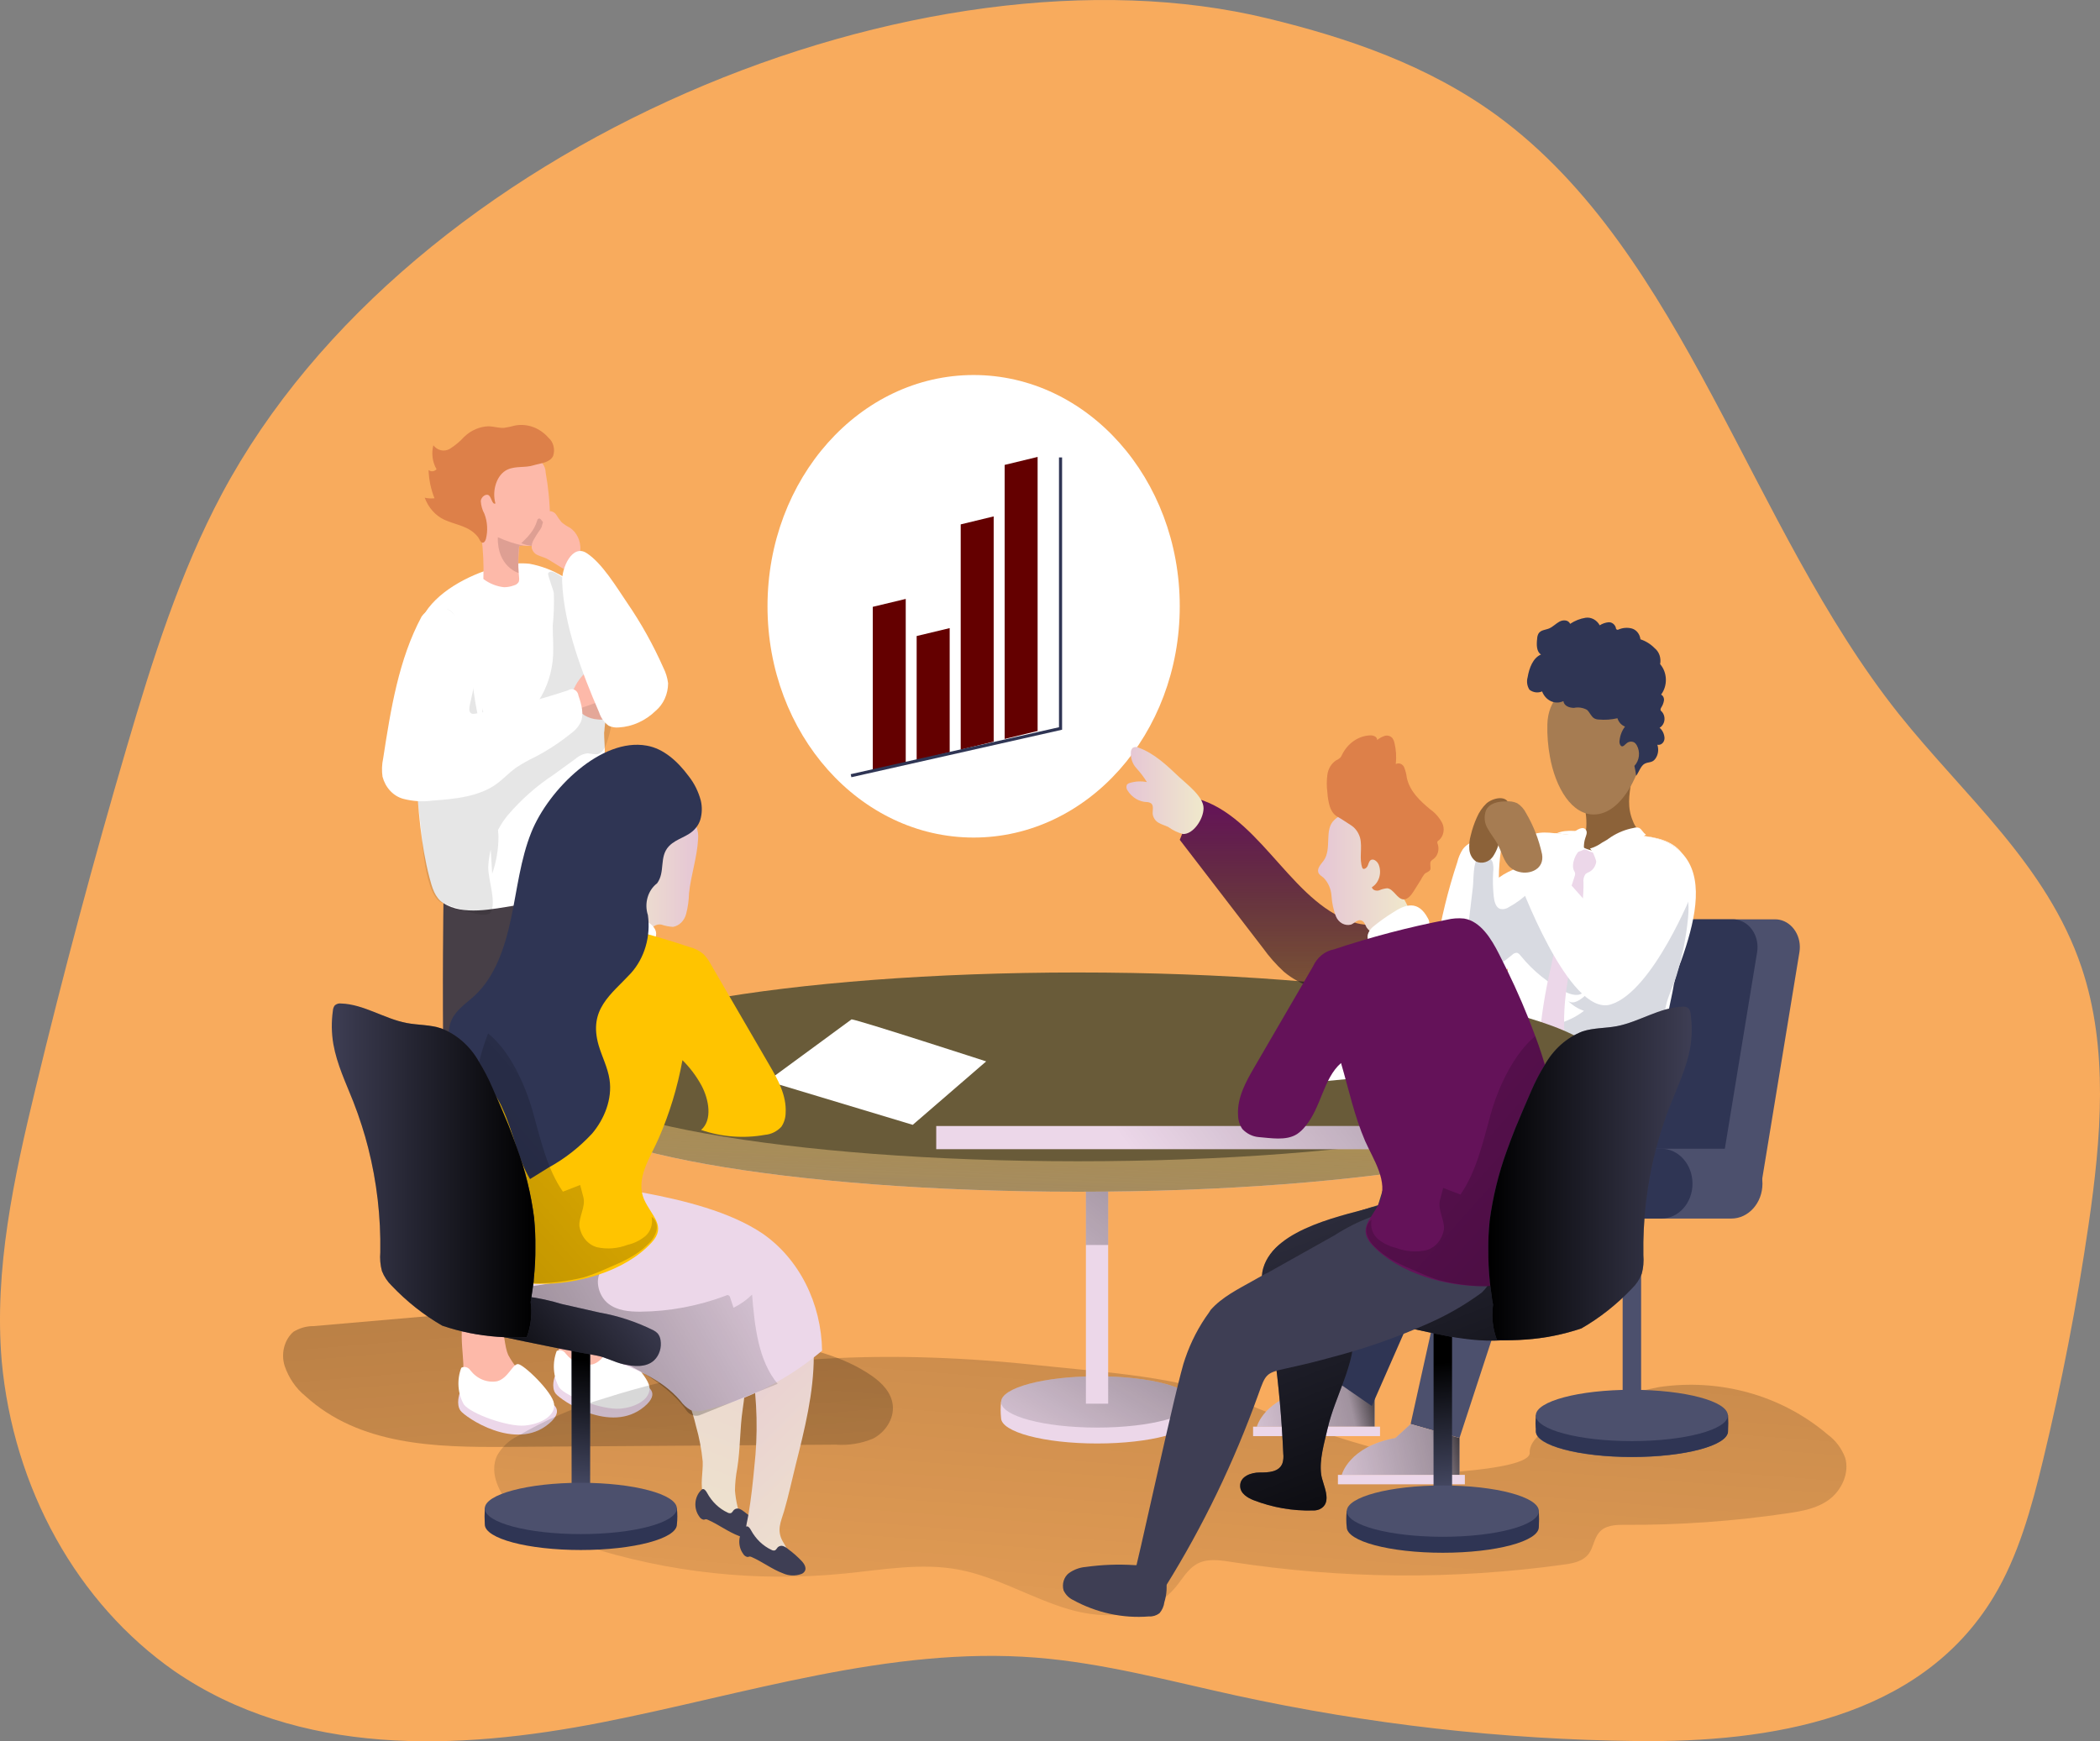<svg width="709" height="588" viewBox="0 0 709 588" fill="none" xmlns="http://www.w3.org/2000/svg">
<rect x="0" y="0" width="709" height="588" fill="#808080" stroke="none"/>
<path d="M427.961 6.212C455.156 12.797 482.297 22.098 505.568 39.137C568.833 85.603 590.674 177.671 640.993 240.991C662.999 268.607 691.111 292.005 702.755 326.618C712.016 354.11 709.357 384.69 705.121 413.685C701.211 440.446 696.082 466.966 689.754 493.138C685.866 509.23 681.41 525.446 673.085 539.234C648.127 580.576 597.239 588.416 552.733 587.922C507.231 587.415 461.865 582.256 417.197 572.509C394.825 567.611 372.544 561.561 349.805 559.75C300.421 555.861 251.825 572.097 203.102 581.646C154.378 591.194 100.941 593.252 58.764 564.216C42.61 552.906 28.971 537.605 18.887 519.481C8.804 501.357 2.541 480.889 0.577 459.636C-2.045 428.666 4.703 397.716 11.965 367.671C21.318 328.902 31.599 290.427 42.81 252.247C51.447 222.799 60.744 193.331 74.938 166.723C138.424 47.801 312.084 -21.899 427.961 6.212Z" fill="#F8AB5D"/>
<path d="M211.078 443.565C228.12 446.514 245.12 449.704 262.076 453.134C273.262 455.397 284.723 457.887 294.369 464.617C297.707 466.942 300.934 470.152 301.411 474.474C301.943 479.268 298.697 483.755 294.791 485.771C290.754 487.469 286.438 488.171 282.138 487.829L170.68 488.59C147.061 488.755 121.314 488.117 103.013 471.346C99.892 468.814 97.496 465.317 96.118 461.283C95.467 459.258 95.398 457.055 95.921 454.984C96.444 452.913 97.532 451.079 99.034 449.738C101.135 448.446 103.496 447.78 105.892 447.804L156.303 443.421" fill="url(#paint0_linear_98_1204)"/>
<path d="M193.748 433.605C203.156 431.218 201.304 446.158 203.779 451.714C205.34 454.538 207.297 457.06 209.574 459.184C211.882 461.315 213.394 464.341 213.81 467.662C213.857 468.282 213.742 468.904 213.48 469.453C213.024 470.106 212.373 470.552 211.646 470.708C206.29 472.476 200.53 471.841 195.582 468.938C193.266 467.704 191.345 465.7 190.081 463.197C189.05 460.517 188.561 457.615 188.65 454.698C188.485 448.463 185.936 435.56 193.748 433.605Z" fill="#FDB9A9"/>
<path d="M202.056 464.369C202.056 464.369 228.774 465.644 217.46 475.049C206.145 484.453 189.256 472.765 187.606 470.604C185.955 468.443 187.312 464.78 187.312 464.78L202.056 464.369Z" fill="#ECD7E9"/>
<path d="M188.78 468.506C191.164 471.758 203.707 476.12 209.264 475.688C214.82 475.256 219.808 472.334 219.258 468.301C218.708 464.267 208.897 454.884 207.063 454.925C205.229 454.966 203.744 459.719 200.04 460.728C198.381 461.031 196.681 460.856 195.099 460.219C193.518 459.582 192.107 458.503 190.999 457.085C190.659 456.568 190.171 456.198 189.617 456.037C189.063 455.876 188.476 455.933 187.955 456.201C187.197 458.174 186.877 460.324 187.02 462.467C187.164 464.61 187.768 466.682 188.78 468.506Z" fill="white"/>
<path d="M161.548 439.511C170.955 437.062 169.103 451.982 171.578 457.538C173.119 460.379 175.078 462.905 177.373 465.008C179.683 467.144 181.189 470.179 181.591 473.507C181.645 474.125 181.536 474.747 181.279 475.297C180.823 475.95 180.172 476.396 179.445 476.552C174.081 478.3 168.323 477.666 163.363 474.783C161.06 473.527 159.144 471.528 157.862 469.041C156.831 466.362 156.342 463.459 156.431 460.542C156.193 454.245 153.736 441.384 161.548 439.511Z" fill="#FDB9A9"/>
<path d="M169.855 470.111C169.855 470.111 196.574 471.387 185.259 480.812C173.945 490.237 157.056 478.528 155.479 476.367C153.901 474.206 155.167 470.543 155.167 470.543L169.855 470.111Z" fill="#ECD7E9"/>
<path d="M156.578 474.207C158.962 477.479 171.505 481.842 177.061 481.389C182.618 480.936 187.606 478.055 187.055 474.022C186.505 469.988 176.695 460.605 174.861 460.625C173.027 460.646 171.542 465.441 167.837 466.428C166.174 466.723 164.472 466.537 162.89 465.889C161.308 465.241 159.9 464.152 158.797 462.724C158.454 462.21 157.965 461.844 157.411 461.687C156.857 461.53 156.271 461.591 155.753 461.86C154.986 463.838 154.66 465.997 154.804 468.148C154.947 470.299 155.556 472.379 156.578 474.207Z" fill="white"/>
<path d="M185.754 303.528L173.211 451.693L155.111 449.182C147.959 413.005 149.72 304.804 149.72 304.804L185.754 303.528Z" fill="#473F47"/>
<path d="M173.211 299.516L185.755 447.68L203.891 445.17C214.252 351.373 205.725 292.992 205.725 292.992L173.211 299.516Z" fill="#473F47"/>
<path d="M204.11 245.91C204.348 243.193 204.99 240.498 205.247 237.678C205.837 232.086 205.738 226.428 204.953 220.866C204.105 214.939 202.519 209.176 200.24 203.745C198.15 199.053 194.372 197.057 190.136 194.711C186.584 192.556 182.735 191.088 178.748 190.369C175.935 190.076 173.099 190.25 170.331 190.883C161.804 192.714 150.563 197.653 144.658 205.288C140.294 210.968 139.78 219.075 139.633 226.587C139.45 236.876 139.633 247.288 140.202 257.639C140.202 259.142 140.367 260.644 140.477 262.125C141.247 273.485 142.091 285.256 144.97 296.224C145.868 299.661 146.804 303.118 149.664 304.949C156.321 309.312 166.535 306.904 173.742 305.793C183.314 304.27 193.125 302.665 201.616 297.459C203.374 296.598 204.799 295.057 205.632 293.117C206.384 290.771 205.485 288.26 204.843 285.873C201.964 275.296 204.183 264.163 204.183 253.359C204.183 251.404 203.963 249.387 203.963 247.432C204.055 246.931 204.104 246.421 204.11 245.91Z" fill="white"/>
<path opacity="0.1" d="M186.983 200.328C187.109 203.969 186.986 207.615 186.616 211.235C186.616 214.568 186.891 217.881 186.745 221.195C186.472 226.816 184.738 232.224 181.757 236.752L205.229 231.216C205.714 231.171 206.162 230.912 206.476 230.496C206.645 230.013 206.645 229.477 206.476 228.994L204.441 218.705C203.732 213.549 202.144 208.596 199.765 204.115C197.127 200.209 193.71 197.052 189.789 194.895C188.909 194.381 185.92 191.953 185.076 193.578C184.819 194.278 186.855 199.114 186.983 200.328Z" fill="#020202"/>
<path d="M198.939 226.072C200.112 225.25 201.45 224.77 202.83 224.677C204.211 224.584 205.59 224.879 206.843 225.537C208.075 226.237 209.113 227.3 209.847 228.612C210.58 229.925 210.981 231.437 211.005 232.986C210.89 235.094 210.255 237.125 209.172 238.851C208.6 240.002 207.812 241 206.861 241.773C205.349 242.779 203.581 243.192 201.836 242.946C200.273 242.863 198.744 242.392 197.362 241.568C195.308 240.271 192.631 236.567 193.328 233.665C194.485 230.566 196.439 227.922 198.939 226.072Z" fill="#FDB9A9"/>
<path opacity="0.1" d="M166.169 295.051C167.586 291 168.307 286.685 168.296 282.334C168.052 278.213 167.494 274.124 166.627 270.11L160.521 237.432C159.402 231.443 156.982 202.448 148.84 205.844C146.558 206.931 144.519 208.57 142.867 210.644C141.216 212.718 139.993 215.175 139.285 217.841C137.895 223.181 137.318 228.747 137.58 234.304C137.727 248.708 140.276 263.443 141.926 277.745C142.55 283.157 143.301 303.262 149.683 305.032C150.93 305.402 152.159 306.102 153.351 306.349C155.496 306.781 161.933 309.662 164.739 308.715C164.969 308.654 165.185 308.54 165.375 308.381C165.564 308.221 165.722 308.02 165.839 307.789C167.489 304.147 164.83 296.985 164.83 292.89C165.118 286.22 167.532 279.888 171.634 275.049C176.131 269.839 181.239 265.339 186.817 261.673L194.318 256.22C195.531 255.152 196.998 254.508 198.535 254.368C199.575 254.591 200.631 254.701 201.689 254.697C203.322 254.388 204.293 252.495 204.88 250.766C206.331 246.609 207.006 242.161 206.861 237.699C206.882 237.411 206.849 237.121 206.764 236.848C206.678 236.574 206.543 236.325 206.366 236.115C206.103 235.959 205.81 235.878 205.513 235.878C205.216 235.878 204.923 235.959 204.66 236.115L181.078 244.346C177.588 245.912 173.821 246.546 170.075 246.198C166.407 245.519 162.74 242.267 162.74 238.09" fill="#020202"/>
<path d="M142.348 208.188C134.609 222.593 131.913 239.55 129.365 256.095C128.925 258.115 128.85 260.214 129.144 262.268C129.624 264.088 130.519 265.735 131.742 267.045C132.964 268.356 134.471 269.284 136.113 269.738C139.405 270.604 142.807 270.807 146.162 270.335C153.387 269.8 161.914 269.1 168.039 264.429C170.13 262.824 172 260.828 174.146 259.284C176.233 257.9 178.402 256.676 180.637 255.621C184.911 253.395 188.988 250.722 192.814 247.637C194.135 246.73 195.238 245.472 196.023 243.974C197.27 241.196 196.298 237.8 195.308 234.94C195.269 234.606 195.172 234.283 195.022 233.991C194.872 233.699 194.672 233.443 194.433 233.238C194.195 233.034 193.922 232.884 193.631 232.798C193.341 232.712 193.038 232.692 192.74 232.738C192.407 232.777 192.087 232.904 191.805 233.109C181.488 236.541 170.974 239.181 160.337 241.011C157.403 241.505 158.687 237.924 159.072 236.051C159.695 233.438 160.209 230.804 160.612 228.129C160.99 224.265 160.519 220.356 159.24 216.744C157.961 213.132 155.914 209.926 153.277 207.406C151.922 205.982 150.203 205.068 148.363 204.793C147.204 204.854 146.07 205.187 145.033 205.772C143.997 206.357 143.082 207.18 142.348 208.188Z" fill="white"/>
<path d="M185.716 175.51C185.693 172.67 185.54 169.834 185.258 167.011C185.02 164.542 184.671 162.052 184.231 159.624C184.214 158.9 184.056 158.19 183.768 157.543C183.48 156.896 183.068 156.327 182.562 155.878C179.171 153.53 175.251 152.323 171.266 152.401C168.906 152.037 166.512 152.719 164.592 154.301C162.672 155.884 161.376 158.243 160.979 160.879C160.905 161.41 160.869 161.947 160.869 162.484C160.263 168.658 161.712 174.831 162.519 181.108C163.139 185.876 163.366 190.698 163.197 195.513C165.278 197.074 167.673 198.029 170.166 198.291C171.332 198.286 172.49 198.071 173.595 197.653C174.212 197.505 174.755 197.1 175.117 196.521C175.288 196.008 175.332 195.454 175.245 194.916C175.175 194.412 175.133 193.903 175.117 193.393C174.937 190.554 174.986 187.703 175.264 184.873C175.265 184.638 175.344 184.411 175.484 184.236C175.657 184.174 175.843 184.174 176.016 184.236H176.712C177.968 184.38 179.234 184.38 180.49 184.236C182.001 184.07 183.404 183.286 184.433 182.034C185.576 180.117 186.034 177.789 185.716 175.51Z" fill="#FDB9A9"/>
<path d="M182.985 175.922C182.729 175.469 182.325 174.955 181.885 175.119C181.445 175.284 181.408 175.654 181.28 176.025C180.793 177.545 180.046 178.943 179.079 180.14C178.515 180.877 177.902 181.565 177.246 182.198L175.999 183.433C177.126 183.902 178.304 184.199 179.501 184.318C180.097 184.371 180.696 184.285 181.261 184.066C181.826 183.846 182.345 183.497 182.784 183.042C183.265 182.435 183.65 181.738 183.921 180.984C184.266 180.292 184.508 179.542 184.636 178.762C184.68 178.388 184.647 178.008 184.539 177.651C184.43 177.294 184.25 176.97 184.012 176.704" fill="#DE9F93"/>
<path d="M180.656 156.97C182.728 156.414 185.699 156.167 186.744 153.966C187.11 152.881 187.152 151.693 186.864 150.58C186.577 149.467 185.975 148.488 185.149 147.792C183.712 146.154 181.947 144.926 180.001 144.21C178.055 143.494 175.984 143.311 173.962 143.676C172.706 144.025 171.432 144.293 170.148 144.479C168.424 144.582 166.737 144.006 165.013 143.944C161.977 144.027 159.058 145.277 156.743 147.483C155.27 149.097 153.611 150.481 151.81 151.599C150.901 152.11 149.867 152.265 148.871 152.042C147.874 151.818 146.973 151.228 146.309 150.364C145.958 151.72 145.873 153.145 146.06 154.541C146.247 155.937 146.701 157.271 147.391 158.452C147.041 158.844 146.579 159.086 146.086 159.135C145.593 159.184 145.101 159.036 144.695 158.719C144.805 162.017 145.484 165.26 146.694 168.268C145.59 168.374 144.479 168.305 143.393 168.062C144.002 169.725 144.897 171.236 146.026 172.511C147.156 173.786 148.498 174.798 149.976 175.491C154.011 177.363 158.504 177.548 161.456 181.458C161.823 181.952 162.189 183.125 162.813 183.249C163.436 183.372 163.877 182.631 164.06 181.973C164.756 179.171 164.575 176.185 163.546 173.515C162.834 172.206 162.412 170.724 162.318 169.194C162.446 167.671 164.28 166.477 165.16 167.383C166.04 168.288 166.187 170.449 167.269 170.017C166.04 165.695 167.636 160.263 171.358 158.555C174.201 157.279 177.337 158.04 180.234 157.093L180.656 156.97Z" fill="#DD8049"/>
<path d="M176.603 184.236C173.68 183.63 170.821 182.678 168.076 181.397C167.819 191.398 175.063 193.476 175.063 193.476C174.882 190.637 174.931 187.786 175.209 184.957C175.211 184.721 175.289 184.494 175.43 184.319C175.603 184.257 175.788 184.257 175.961 184.319H176.603V184.236Z" fill="#DE9F93"/>
<path d="M328.716 282.826C367.151 282.826 398.308 247.862 398.308 204.731C398.308 161.6 367.151 126.636 328.716 126.636C290.281 126.636 259.124 161.6 259.124 204.731C259.124 247.862 290.281 282.826 328.716 282.826Z" fill="white"/>
<path d="M537.787 474.783C526.784 478.899 516.167 484.681 516.46 490.567C516.79 497.152 471.716 498.325 467.296 497.646C468.121 495.588 467.425 492.151 468.195 490.114C451.676 485.751 435.426 480.197 419.544 473.487C398.621 464.741 373.699 463.506 351.694 461.14C302.567 455.789 252.284 456.798 204.514 472.046C194.121 475.129 184.065 479.498 174.531 485.072C171.75 486.449 169.399 488.728 167.783 491.616C165.105 497.461 168.608 504.54 172.991 508.882C179.757 515.611 188.56 519.171 197.27 521.928C225.803 531.103 255.599 534.298 285.164 531.353C298 530.077 311.112 527.629 323.875 530.077C336.638 532.526 348.21 539.667 360.698 543.371C373.186 547.075 388.205 546.499 396.934 535.922C399.116 533.288 400.895 530.077 403.7 528.349C407.203 526.168 411.512 526.785 415.51 527.402C452.87 533.218 490.748 533.522 528.178 528.308C531.241 527.875 534.615 527.217 536.522 524.48C537.934 522.422 538.227 519.582 539.768 517.648C541.822 515.035 545.269 514.89 548.442 514.911C566.917 515.012 585.377 513.699 603.694 510.981C608.535 510.26 613.541 509.376 617.612 506.33C621.683 503.284 624.507 497.461 622.967 492.254C621.759 489.066 619.728 486.357 617.135 484.476C601.145 470.812 580.185 465.482 560.288 468.363C552.65 469.839 545.126 471.986 537.787 474.783Z" fill="url(#paint1_linear_98_1204)"/>
<path d="M337.977 478.796C337.977 483.57 352.501 487.439 370.417 487.439C388.333 487.439 402.839 483.57 402.839 478.796C402.967 477.002 402.967 475.199 402.839 473.404C400.528 469.289 386.701 470.132 370.417 470.132C354.738 470.132 341.076 469.453 337.977 473.404C337.785 475.195 337.785 477.005 337.977 478.796Z" fill="#ECD7E9"/>
<path d="M370.418 482.068C388.323 482.068 402.839 478.189 402.839 473.405C402.839 468.62 388.323 464.741 370.418 464.741C352.512 464.741 337.996 468.62 337.996 473.405C337.996 478.189 352.512 482.068 370.418 482.068Z" fill="#ECD7E9"/>
<path d="M370.418 482.068C388.323 482.068 402.839 478.189 402.839 473.405C402.839 468.62 388.323 464.741 370.418 464.741C352.512 464.741 337.996 468.62 337.996 473.405C337.996 478.189 352.512 482.068 370.418 482.068Z" fill="url(#paint2_linear_98_1204)"/>
<path d="M550.936 492.028C568.842 492.028 583.358 488.149 583.358 483.364C583.358 478.579 568.842 474.701 550.936 474.701C533.03 474.701 518.515 478.579 518.515 483.364C518.515 488.149 533.03 492.028 550.936 492.028Z" fill="#4C506D"/>
<path d="M374.14 392.139H366.621V474H374.14V392.139Z" fill="#ECD7E9"/>
<path d="M374.14 392.139H366.621V420.414H374.14V392.139Z" fill="url(#paint3_linear_98_1204)"/>
<path d="M464.106 469.309V481.78H424.349C424.349 481.78 426.678 472.211 442.43 469.309L447.583 464.597L464.106 469.309Z" fill="#ECD7E9"/>
<path d="M464.106 469.309V481.78H424.349C424.349 481.78 426.678 472.211 442.43 469.309L447.583 464.597L464.106 469.309Z" fill="url(#paint4_linear_98_1204)"/>
<path d="M465.921 481.759H423.065V484.949H465.921V481.759Z" fill="#ECD7E9"/>
<path d="M554.072 411.462H547.837V476.078H554.072V411.462Z" fill="#4C506D"/>
<path d="M518.569 483.302C518.569 488.076 533.093 491.966 550.991 491.966C568.889 491.966 583.431 488.076 583.431 483.302C583.541 481.507 583.541 479.706 583.431 477.911C581.12 473.795 567.293 474.639 550.991 474.639C535.33 474.639 521.65 473.959 518.569 477.911C518.368 479.701 518.368 481.512 518.569 483.302Z" fill="#2F3554"/>
<path d="M550.936 486.635C568.842 486.635 583.358 482.756 583.358 477.972C583.358 473.187 568.842 469.308 550.936 469.308C533.03 469.308 518.515 473.187 518.515 477.972C518.515 482.756 533.03 486.635 550.936 486.635Z" fill="#4C506D"/>
<path d="M541.052 399.693H594.69L607.527 321.495C607.923 319.05 607.439 316.529 606.18 314.484C604.922 312.44 602.993 311.038 600.815 310.588C600.3 310.488 599.779 310.44 599.256 310.444H562.58C560.631 310.445 558.742 311.211 557.242 312.608C555.742 314.006 554.724 315.949 554.365 318.099L541.052 399.693Z" fill="#4C506D"/>
<path d="M526.766 399.693H580.404L593.241 321.495C593.637 319.05 593.152 316.529 591.894 314.484C590.636 312.44 588.707 311.038 586.529 310.588C586.033 310.488 585.529 310.44 585.025 310.444H548.349C546.399 310.445 544.511 311.211 543.011 312.608C541.511 314.006 540.493 315.949 540.134 318.099L526.766 399.693Z" fill="#2F3554"/>
<path d="M584.53 387.901H545.874C540.071 387.901 535.366 393.18 535.366 399.692C535.366 406.204 540.071 411.484 545.874 411.484H584.53C590.333 411.484 595.038 406.204 595.038 399.692C595.038 393.18 590.333 387.901 584.53 387.901Z" fill="#4C506D"/>
<path d="M560.911 387.901H522.255C516.452 387.901 511.747 393.18 511.747 399.692C511.747 406.204 516.452 411.484 522.255 411.484H560.911C566.714 411.484 571.419 406.204 571.419 399.692C571.419 393.18 566.714 387.901 560.911 387.901Z" fill="#2F3554"/>
<path d="M569.071 289.535C568.686 289.017 568.276 288.522 567.843 288.054C561.571 281.304 551.339 282.024 544.957 282.23C539.286 282.518 533.604 282.333 527.958 281.675L525.519 281.345H524.712C520.476 280.831 515.396 280.872 513.984 285.79C512.334 291.655 512.15 298.672 511.399 304.763C509.125 322.955 507.859 340.693 507.181 358.926C506.539 375.039 525.629 376.315 535.88 376.315C539.357 376.411 542.835 376.177 546.277 375.615C549.431 375.018 552.292 373.557 555.446 372.899C557.083 372.709 558.636 371.995 559.921 370.841C561.663 368.948 561.663 365.84 561.663 363.124C561.604 356.186 562.107 349.257 563.167 342.422C563.735 339.027 564.615 335.713 565.147 332.339C565.746 329.58 566.582 326.892 567.641 324.313C571.987 311.987 575.416 298.096 569.071 289.535Z" fill="white"/>
<path d="M491.998 291.182C492.367 289.621 492.988 288.149 493.832 286.84C495.812 284.062 499.333 283.465 502.487 283.198C503.972 283.053 505.751 283.198 506.466 284.617C506.795 285.429 506.891 286.335 506.741 287.21C506.29 290.23 506.057 293.285 506.045 296.347C508.12 294.867 510.374 293.73 512.738 292.972C513.361 292.746 519.688 291.943 519.78 292.972C520.128 297.376 520.275 301.8 520.275 306.204C520.408 307.806 520.254 309.421 519.823 310.955C519.391 312.488 518.691 313.91 517.763 315.135C514.419 320.393 510.683 325.322 506.595 329.869C502.207 334.771 496.282 337.549 490.091 337.607C489.13 337.777 488.147 337.678 487.229 337.319C486.311 336.96 485.486 336.352 484.828 335.549C484.243 334.356 483.982 332.997 484.076 331.639C484.091 327.752 484.373 323.872 484.919 320.033C486.521 310.202 488.89 300.548 491.998 291.182Z" fill="white"/>
<path d="M497.261 299.661C497.573 297.11 497.261 291.142 499.095 289.557L499.425 289.352C499.825 289.135 500.26 289.01 500.704 288.983C501.148 288.956 501.593 289.028 502.012 289.194C502.431 289.361 502.817 289.618 503.147 289.953C503.477 290.287 503.745 290.691 503.936 291.142C504.216 292.245 504.279 293.404 504.119 294.537C503.957 297.282 504.025 300.038 504.321 302.769C504.504 304.415 504.981 306.349 506.393 306.884C506.902 307.02 507.43 307.041 507.947 306.946C508.463 306.85 508.957 306.641 509.401 306.329C511.876 304.99 514.183 303.287 516.259 301.266C516.717 300.834 517.304 300.34 517.873 300.567C518.215 300.754 518.497 301.056 518.68 301.431L533.79 327.607C535.055 329.809 536.192 333.101 534.762 334.85C533.332 336.6 530.691 336.003 528.71 335.036C522.881 332.17 517.652 327.964 513.362 322.689C513.066 322.255 512.664 321.926 512.206 321.742C511.885 321.731 511.565 321.792 511.266 321.923C510.967 322.054 510.694 322.251 510.464 322.503C507.727 324.788 504.798 326.766 501.717 328.409C499.425 329.582 496.216 330.467 494.785 327.998C494.199 326.663 494.062 325.136 494.4 323.697L497.261 299.661Z" fill="#D8DAE1"/>
<path d="M552.879 306.327C553.963 303.183 555.751 300.405 558.069 298.261C559.241 297.193 560.664 296.531 562.165 296.356C563.666 296.18 565.18 296.499 566.523 297.273C570.08 299.701 570.374 305.278 569.915 309.929C569.278 316.531 567.987 323.033 566.064 329.314C565.111 332.421 563.57 335.487 562.727 338.553C562.048 341.084 561.957 343.801 561.26 346.455C559.507 353.038 558.557 359.856 558.436 366.725C558.474 367.626 558.337 368.525 558.032 369.359C557.865 369.768 557.575 370.099 557.214 370.294C556.852 370.49 556.441 370.537 556.052 370.429C555.593 370.184 555.21 369.789 554.952 369.297C551.101 363.721 544.371 361.889 538.136 361.066C530.801 360.058 523.465 359.873 516.039 359.379C513.013 359.173 509.272 358.165 508.795 354.851C508.724 353.89 508.894 352.926 509.286 352.067C509.678 351.209 510.277 350.491 511.014 349.995C512.511 349.033 514.162 348.41 515.874 348.163C522.438 346.785 529.315 345.632 534.78 341.331C532.798 340.677 530.969 339.538 529.425 337.998C532.946 340.591 538.594 332.133 541.125 329.972C543.364 327.969 545.232 325.494 546.626 322.687C549.157 317.687 550.752 311.719 552.879 306.327Z" fill="#D8DAE1"/>
<path d="M533.808 286.901C534.608 286.695 535.448 286.819 536.173 287.251C536.895 287.685 537.702 287.911 538.521 287.91C538.562 287.979 538.593 288.056 538.612 288.136C538.848 288.699 538.981 289.309 539.006 289.931C539.031 290.552 538.947 291.173 538.758 291.758C538.569 292.343 538.279 292.88 537.905 293.339C537.53 293.798 537.079 294.17 536.577 294.433C536.131 294.608 535.706 294.843 535.312 295.133C535.021 295.535 534.809 296.001 534.689 296.501C534.569 297 534.544 297.523 534.615 298.034C534.761 306.574 532.524 314.909 530.764 323.222C528.691 332.894 527.261 342.936 528.581 352.793C528.673 353.317 528.673 353.855 528.581 354.378C528.431 354.737 528.226 355.064 527.976 355.345L524.07 360.263C522.915 358.206 520.256 357.568 519.633 355.283C519.481 354.612 519.437 353.915 519.504 353.226C520.198 344.035 521.615 334.931 523.74 326.021C525.704 315.826 528.327 305.805 531.589 296.038C531.754 295.684 531.825 295.284 531.791 294.886C531.716 294.559 531.585 294.251 531.406 293.98C530.324 291.923 532.084 287.642 533.808 286.901Z" fill="#ECD7E9"/>
<path d="M553.669 282.147C548.167 281.592 542.757 281.221 537.311 281.016C533.643 280.892 528.912 279.822 525.538 281.407C526.357 281.454 527.172 281.564 527.977 281.736C533.625 282.373 539.305 282.559 544.976 282.291C551.376 282.065 561.591 281.345 567.88 288.094C564.525 283.691 558.913 282.662 553.669 282.147Z" fill="white"/>
<path d="M548.937 263.709C549.185 263.955 549.495 264.107 549.824 264.144C550.153 264.181 550.484 264.101 550.771 263.915C550 268.586 549.359 272.682 551.302 277.27C552.016 279.243 553.383 280.829 555.117 281.695C551.489 282.538 547.962 283.857 544.609 285.625C542.442 286.697 540.1 287.25 537.732 287.251C537.494 287.251 533.313 286.202 533.936 285.193C537.256 279.719 534.596 270.644 534.596 270.644C537.371 271.558 540.35 271.268 542.942 269.83C545.534 268.393 547.55 265.914 548.588 262.886C548.628 263.194 548.749 263.481 548.937 263.709Z" fill="#8C6239"/>
<path d="M545.36 228.85C545.36 228.85 522.841 227.08 522.419 244.654C522.329 248.294 522.619 251.934 523.281 255.499C523.501 256.754 523.776 257.968 524.088 259.141C526.985 269.863 533.385 277.106 541.216 274.513C554.877 270.027 563.588 233.439 545.36 228.85Z" fill="#A67C52"/>
<path d="M551.798 258.627C552.64 257.75 553.18 256.568 553.324 255.289C553.468 254.01 553.207 252.715 552.586 251.63C552.388 251.278 552.125 250.976 551.816 250.745C551.426 250.522 550.992 250.416 550.554 250.438C550.117 250.46 549.693 250.608 549.322 250.869C548.717 251.239 547.91 252.618 547.158 251.754C546.981 251.506 546.857 251.215 546.797 250.904C546.736 250.594 546.741 250.272 546.81 249.963C546.995 248.255 547.634 246.649 548.643 245.354C548.052 245.135 547.513 244.768 547.068 244.279C546.623 243.79 546.283 243.193 546.076 242.534C543.997 243.017 541.866 243.163 539.75 242.967C539.243 242.958 538.744 242.832 538.283 242.596C537.201 241.999 536.761 240.538 535.789 239.695C534.428 238.956 532.892 238.725 531.406 239.036C529.902 239.036 528.05 238.419 527.83 236.752C526.49 237.383 524.981 237.393 523.634 236.78C522.287 236.167 521.211 234.98 520.641 233.48C519.944 233.774 519.194 233.878 518.454 233.781C517.714 233.684 517.005 233.391 516.387 232.924C515.988 232.321 515.724 231.62 515.615 230.879C515.507 230.138 515.558 229.379 515.764 228.665C516.295 225.516 517.597 222.141 520.275 221.009C518.716 220.083 518.734 217.614 518.973 215.659C518.994 215.09 519.132 214.533 519.376 214.033C520.11 212.696 521.797 212.737 523.044 212.202C524.291 211.667 525.299 210.556 526.528 209.897C527.757 209.239 529.517 209.3 530.104 210.658C531.713 209.589 533.496 208.89 535.348 208.601C536.275 208.474 537.214 208.647 538.055 209.099C538.896 209.551 539.605 210.263 540.098 211.152C541.011 210.575 542.024 210.224 543.069 210.123C543.593 210.088 544.113 210.24 544.555 210.559C544.996 210.877 545.337 211.344 545.526 211.893C545.52 212.025 545.544 212.156 545.595 212.275C545.646 212.394 545.723 212.496 545.819 212.572C545.918 212.634 546.028 212.666 546.14 212.666C546.253 212.666 546.363 212.634 546.461 212.572C547.907 211.951 549.486 211.836 550.991 212.243C551.734 212.466 552.403 212.931 552.912 213.579C553.421 214.227 553.747 215.03 553.851 215.885C555.636 216.463 557.279 217.491 558.656 218.89C559.398 219.484 559.968 220.31 560.294 221.265C560.62 222.221 560.688 223.262 560.49 224.261C561.675 225.623 562.365 227.431 562.427 229.334C562.488 231.236 561.915 233.096 560.82 234.55C561.158 234.729 561.434 235.027 561.606 235.398C561.778 235.77 561.837 236.195 561.773 236.608C561.632 237.436 561.325 238.217 560.875 238.892C560.726 239.105 560.637 239.363 560.618 239.633C560.618 239.962 560.948 240.209 561.168 240.435C561.709 241.083 561.999 241.945 561.975 242.832C561.951 243.719 561.615 244.559 561.04 245.168C560.828 245.408 560.58 245.603 560.306 245.745C560.794 246.158 561.195 246.684 561.483 247.288C561.771 247.892 561.939 248.559 561.975 249.243C561.975 249.58 561.909 249.912 561.781 250.217C561.653 250.521 561.467 250.79 561.236 251.004C561.004 251.219 560.734 251.373 560.443 251.456C560.153 251.54 559.849 251.55 559.555 251.486C559.815 252.252 559.895 253.079 559.79 253.89C559.684 254.7 559.394 255.467 558.949 256.116C557.831 257.721 556.639 257.186 555.282 257.886C553.925 258.586 553.301 260.849 552.366 262.002C552.274 260.849 552.054 259.738 551.798 258.627Z" fill="#2F3554"/>
<path d="M504.21 362.979L473.329 380.739L447.656 464.081L463.152 474.782L493.538 405.597C493.538 405.597 521.888 395.905 529.553 393.086C537.219 390.266 546.754 363.515 546.754 363.515C512.114 363.247 504.21 362.979 504.21 362.979Z" fill="#2F3554"/>
<path d="M528.692 365.798L497.829 383.558L476.245 480.873L492.749 485.585L518.019 408.375C518.019 408.375 546.351 398.683 554.016 395.864C561.682 393.044 559.884 368.659 559.884 368.659C546.626 358.473 528.692 365.798 528.692 365.798Z" fill="#4C506D"/>
<path d="M559.83 286.078C555.007 284.782 543.106 313.139 543.106 313.139L523.906 291.49L512.463 296.326C512.463 296.326 529.627 343.656 543.894 339.17C558.161 334.684 571.603 300.771 571.603 300.771C573.418 294.947 564.671 287.375 559.83 286.078Z" fill="white"/>
<path d="M501.808 271.344C500.452 272.662 499.353 274.281 498.58 276.098C497.727 277.997 497.051 279.99 496.563 282.045C496.104 283.623 495.942 285.291 496.086 286.943C496.165 287.763 496.413 288.551 496.811 289.244C497.209 289.937 497.746 290.516 498.379 290.935C499.356 291.365 500.43 291.435 501.445 291.135C502.46 290.836 503.364 290.182 504.027 289.268C505.29 287.383 506.121 285.178 506.447 282.848C506.736 280.516 507.355 278.251 508.281 276.139C509.053 275.126 509.544 273.881 509.693 272.558C509.271 267.908 503.77 269.533 501.808 271.344Z" fill="#8C6239"/>
<path d="M520.622 288.424C521.503 293.404 516.643 295.4 512.921 294.433C511.799 294.188 510.744 293.652 509.84 292.869C507.694 290.955 507.016 287.662 505.604 285.028C504.613 283.176 503.238 281.633 502.266 279.781C501.714 278.889 501.374 277.855 501.277 276.774C501.181 275.694 501.332 274.604 501.716 273.607C502.926 271.138 505.879 270.623 508.409 270.623C509.705 270.48 511.013 270.684 512.224 271.22C513.503 272.017 514.557 273.201 515.268 274.636C517.744 278.854 519.555 283.518 520.622 288.424Z" fill="#A67C52"/>
<path d="M186.323 370.553C186.323 388.147 265.855 402.429 363.963 402.429C462.071 402.429 541.584 388.147 541.584 370.553C541.584 369.812 541.859 360.984 541.584 360.263C535.386 343.677 458 338.677 363.963 338.677C271.98 338.677 195.419 344.192 186.323 360.263C185.718 361.333 186.323 369.441 186.323 370.553Z" fill="#ECD7E9"/>
<path d="M541.584 370.552C541.584 388.147 462.07 402.428 363.962 402.428C265.854 402.428 186.323 388.147 186.323 370.552C186.323 368.495 186.139 366.437 186.323 364.379C186.525 363.118 186.963 361.919 187.606 360.86C188.186 358.813 189.385 357.057 190.995 355.897C192.606 354.736 194.527 354.242 196.427 354.501C200.535 354.501 204.636 354.597 208.732 354.789C214.388 355.006 220.031 355.542 225.639 356.394C229.82 357.074 233.983 358.02 238.201 358.308C246.911 358.864 255.548 356.58 264.259 356.25C264.903 356.189 265.551 356.23 266.184 356.374C266.882 356.618 267.552 356.949 268.183 357.362C271.328 359.174 274.896 359.85 278.397 359.296C309.994 361.704 341.498 359.296 372.948 355.18C399.226 351.744 425.486 347.566 451.929 346.805C479.583 346.002 507.223 348.946 534.248 355.571C537.916 356.456 542.335 358.432 542.519 362.63C542.647 365.428 539.933 368.268 541.584 370.552Z" fill="url(#paint5_linear_98_1204)"/>
<path d="M363.961 392.14C462.069 392.14 541.601 377.869 541.601 360.264C541.601 342.66 462.069 328.388 363.961 328.388C265.854 328.388 186.322 342.66 186.322 360.264C186.322 377.869 265.854 392.14 363.961 392.14Z" fill="#695B39"/>
<path d="M492.767 485.585V498.035H453.011C453.011 498.035 455.34 488.487 471.092 485.585L476.245 480.873L492.767 485.585Z" fill="#ECD7E9"/>
<path d="M492.767 485.585V498.035H453.011C453.011 498.035 455.34 488.487 471.092 485.585L476.245 480.873L492.767 485.585Z" fill="url(#paint6_linear_98_1204)"/>
<path d="M494.565 498.036H451.709V501.225H494.565V498.036Z" fill="#ECD7E9"/>
<path d="M551.577 279.576C552.175 279.369 552.814 279.369 553.411 279.576C554.346 280.028 554.75 281.345 555.703 281.757C553.503 284 550.532 285.05 548.02 286.819C545.411 288.863 543.076 291.316 541.088 294.104C538.722 292.643 538.869 288.507 536.797 286.552C538.272 286.115 539.677 285.42 540.96 284.494C541.994 283.963 542.988 283.337 543.93 282.621C546.296 281.099 548.886 280.067 551.577 279.576Z" fill="white"/>
<path d="M531.259 281.14C530.507 281.884 529.831 282.719 529.242 283.63L526.895 286.984C526.777 287.115 526.686 287.273 526.626 287.447C526.566 287.62 526.539 287.806 526.546 287.992C526.617 288.206 526.754 288.385 526.933 288.495C527.111 288.604 527.319 288.638 527.518 288.589C527.907 288.462 528.287 288.304 528.655 288.116C529.525 287.927 530.413 287.872 531.296 287.951C532.384 287.828 533.448 287.515 534.45 287.025C534.513 287.014 534.573 286.988 534.627 286.949C534.681 286.91 534.727 286.859 534.762 286.799C534.798 286.671 534.798 286.535 534.762 286.408C534.709 285.231 534.871 284.054 535.238 282.95C535.495 282.127 535.99 281.181 535.495 280.337C534.597 278.711 532.194 280.296 531.259 281.14Z" fill="white"/>
<path d="M479.619 344.214L433.407 346.539L447.582 365.059L498.452 360.265L479.619 344.214Z" fill="white"/>
<path d="M287.511 344.214C290.096 344.502 332.952 358.413 332.952 358.413L308.159 379.835L259.124 365.059L287.511 344.214Z" fill="white"/>
<path d="M490.237 443.771H484.002V508.387H490.237V443.771Z" fill="#4C506D"/>
<path d="M490.237 443.771H484.002V508.387H490.237V443.771Z" fill="url(#paint7_linear_98_1204)"/>
<path d="M454.68 515.673C454.68 520.468 469.203 524.337 487.119 524.337C505.036 524.337 519.541 520.468 519.541 515.673C519.651 513.878 519.651 512.077 519.541 510.282C517.23 506.166 503.404 507.03 487.119 507.03C471.441 507.03 457.779 506.351 454.68 510.282C454.478 512.072 454.478 513.883 454.68 515.673Z" fill="#2F3554"/>
<path d="M487.119 518.944C505.025 518.944 519.541 515.065 519.541 510.28C519.541 505.496 505.025 501.617 487.119 501.617C469.213 501.617 454.698 505.496 454.698 510.28C454.698 515.065 469.213 518.944 487.119 518.944Z" fill="#4C506D"/>
<path d="M458.182 311.782C437.222 306.328 426.696 277.807 406.231 270.337C405.57 270.049 404.837 270.049 404.177 270.337C403.62 270.75 403.201 271.357 402.985 272.065L398.309 283.589L426.384 320.116C428.481 323.042 430.84 325.717 433.426 328.1C439.441 333.245 447.198 334.932 454.643 336.455C459.062 337.381 463.665 338.266 467.974 336.867C473.604 335.035 480.077 326.31 478.225 319.231C476.208 311.473 463.958 313.284 458.182 311.782Z" fill="url(#paint8_linear_98_1204)"/>
<path d="M427.393 430.271C427.301 434.072 427.926 437.852 429.227 441.363H429.41C433.078 441.26 436.599 441.363 440.193 441.61C446.166 442.15 452.106 443.084 457.981 444.409C460.695 444.985 463.482 445.602 466.123 446.219C468.764 446.837 471.294 447.413 473.88 447.969C478.794 449.059 483.526 450.026 488.11 450.726C494.048 447.906 499.349 443.631 503.624 438.214C504.101 437.618 504.541 437.021 504.981 436.424C505.55 435.625 506.082 434.794 506.576 433.934C508.065 431.521 509.032 428.752 509.4 425.847C509.511 424.667 509.474 423.476 509.29 422.307C508.339 418.301 506.098 414.833 503 412.574L502.029 411.792C495.487 406.701 487.647 404.137 479.693 404.486C479.025 404.466 478.356 404.507 477.694 404.61C473.449 404.962 469.244 405.761 465.133 406.997C458.604 408.87 452.076 411.504 445.639 413.808C440.868 415.228 436.304 417.411 432.088 420.291C430.875 421.169 429.818 422.292 428.97 423.604C427.891 425.613 427.344 427.926 427.393 430.271Z" fill="#3E3E54"/>
<path d="M427.961 441.918C428.805 446.754 429.538 451.652 430.199 456.529C431.732 467.92 432.754 479.389 433.261 490.895C433.391 491.968 433.296 493.06 432.986 494.085C431.904 497.11 428.218 497.254 425.321 497.233C422.423 497.213 418.627 498.53 418.701 501.781C418.701 504.312 421.195 505.794 423.322 506.617C429.702 509.071 436.421 510.235 443.164 510.054C443.988 510.096 444.812 509.949 445.584 509.621C450.15 507.358 446.538 501.39 446.061 497.933C445.364 492.891 447.106 487.335 448.188 482.52C450.737 471.304 457.485 461.159 457.192 449.224C456.974 447.707 457.227 446.153 457.907 444.82C459.173 443.071 464.509 445.89 466.196 446.281C468.782 446.878 471.367 447.475 473.953 448.03C487.835 451.076 500.671 454.554 514.957 451.57C515.802 451.462 516.616 451.146 517.34 450.644C518.198 449.8 518.8 448.678 519.064 447.434C521.073 440.396 520.54 432.756 517.579 426.155C514.095 418.438 508.575 415.393 502.102 411.75C494.656 407.511 488.367 404.322 479.766 404.589C479.098 404.569 478.429 404.61 477.767 404.713C473.51 405.103 469.293 405.929 465.169 407.182C454.68 410.228 430.529 414.508 426.513 428.152C425.247 432.452 426.843 435.91 427.613 440.087C427.723 440.622 427.833 441.26 427.961 441.918Z" fill="#3E3E54"/>
<path d="M427.961 441.918C428.805 446.754 429.538 451.652 430.199 456.529C431.732 467.92 432.754 479.389 433.261 490.895C433.391 491.968 433.296 493.06 432.986 494.085C431.904 497.11 428.218 497.254 425.321 497.233C422.423 497.213 418.627 498.53 418.701 501.781C418.701 504.312 421.195 505.794 423.322 506.617C429.702 509.071 436.421 510.235 443.164 510.054C443.988 510.096 444.812 509.949 445.584 509.621C450.15 507.358 446.538 501.39 446.061 497.933C445.364 492.891 447.106 487.335 448.188 482.52C450.737 471.304 457.485 461.159 457.192 449.224C456.974 447.707 457.227 446.153 457.907 444.82C459.173 443.071 464.509 445.89 466.196 446.281C468.782 446.878 471.367 447.475 473.953 448.03C487.835 451.076 500.671 454.554 514.957 451.57C515.802 451.462 516.616 451.146 517.34 450.644C518.198 449.8 518.8 448.678 519.064 447.434C521.073 440.396 520.54 432.756 517.579 426.155C514.095 418.438 508.575 415.393 502.102 411.75C494.656 407.511 488.367 404.322 479.766 404.589C479.098 404.569 478.429 404.61 477.767 404.713C473.51 405.103 469.293 405.929 465.169 407.182C454.68 410.228 430.529 414.508 426.513 428.152C425.247 432.452 426.843 435.91 427.613 440.087C427.723 440.622 427.833 441.26 427.961 441.918Z" fill="url(#paint9_linear_98_1204)"/>
<path d="M408.194 443.195C404.785 447.848 402.067 453.087 400.143 458.711C397.631 465.008 383.199 532.505 382.686 532.361L393.597 535.592C406.175 515.392 416.664 493.652 424.863 470.79C427.228 464.226 427.357 463.608 433.72 462.209C439.313 460.995 444.906 459.657 450.444 458.093C461.27 455.252 471.893 451.51 482.224 446.899C488.482 444.166 494.474 440.718 500.103 436.61C500.904 435.893 501.624 435.071 502.249 434.161C502.539 433.755 502.797 433.321 503.019 432.864C504.01 431.08 504.485 428.995 504.376 426.897C504.355 426.338 504.268 425.784 504.119 425.25C503.719 424.045 503.17 422.909 502.487 421.875C501.43 420.273 500.087 418.935 498.545 417.945C494.666 414.799 490.093 412.906 485.323 412.471C482.114 412.265 478.923 412.986 475.751 412.8C472.908 412.615 470.946 410.866 468.415 410.434C466.493 410.182 464.545 410.378 462.694 411.01C458.452 412.613 454.362 414.681 450.481 417.184L427.577 430.025H427.412L422.827 432.597C418.023 435.313 412.521 438.009 408.707 442.372L408.194 443.195Z" fill="#3E3E54"/>
<path d="M366.566 529.13C364.561 529.282 362.62 529.989 360.918 531.188C360.086 531.809 359.458 532.718 359.127 533.776C358.796 534.834 358.781 535.984 359.084 537.053C359.778 538.495 360.891 539.628 362.238 540.263C370.208 544.629 379.065 546.553 387.911 545.84C389.163 545.924 390.405 545.548 391.45 544.769C392.349 543.745 392.933 542.426 393.119 541.004C393.923 538.427 394.094 535.655 393.614 532.978C392.147 527.566 386.793 528.739 382.978 528.513C377.502 528.162 372.009 528.369 366.566 529.13Z" fill="#3E3E54"/>
<path d="M316.09 380.226V388.064H535.157C535.505 385.444 535.822 382.824 536.124 380.226H316.09Z" fill="#ECD7E9"/>
<path d="M316.09 380.226V388.064H526.464C526.798 385.444 527.103 382.824 527.393 380.226H316.09Z" fill="url(#paint10_linear_98_1204)"/>
<path d="M446.941 290.543C446.024 291.819 444.575 293.198 445.107 294.659C445.419 295.461 446.226 295.852 446.849 296.387C448.428 297.974 449.395 300.188 449.545 302.561C449.691 304.914 450.187 307.223 451.012 309.393C451.447 310.46 452.198 311.325 453.138 311.839C454.078 312.353 455.148 312.485 456.165 312.212C457.32 311.698 458.402 310.401 459.576 310.813C460.75 311.224 460.878 312.335 461.41 313.22C462.137 314.247 463.109 315.021 464.212 315.454C465.315 315.888 466.505 315.962 467.645 315.669C469.916 315.037 472.058 313.919 473.953 312.377C474.772 311.912 475.458 311.199 475.933 310.319C476.209 309.454 476.209 308.508 475.933 307.644C474.995 305.047 473.619 302.678 471.881 300.667C469.014 296.563 467.093 291.728 466.288 286.592C465.719 283.032 465.572 279.019 463.335 276.447C460.273 272.948 453.634 273.71 450.499 276.879C446.941 280.151 449.765 286.448 446.941 290.543Z" fill="url(#paint11_linear_98_1204)"/>
<path d="M449.564 273.711C450.025 274.589 450.699 275.303 451.507 275.769C453.103 276.633 454.497 277.682 456.055 278.629C457.534 279.549 458.648 281.064 459.173 282.868C460.053 286.161 458.769 290.03 459.98 293.157C460.401 293.775 461.318 293.157 461.648 292.581C461.978 292.005 462.107 291.038 462.657 290.523C463.592 289.762 464.912 290.75 465.444 291.902C466.008 293.269 466.086 294.826 465.664 296.255C465.241 297.685 464.35 298.88 463.17 299.599C463.409 300.627 464.637 300.916 465.573 300.669C466.465 300.276 467.404 300.034 468.36 299.948C470.542 300.175 471.661 303.591 473.861 303.714C475.347 303.714 476.502 302.233 477.364 300.833L479.675 297.15C480.023 296.457 480.428 295.803 480.885 295.195C481.435 294.598 482.407 294.454 482.829 293.775C483.25 293.096 482.59 291.717 483.085 290.832C483.322 290.518 483.616 290.265 483.947 290.091C484.664 289.561 485.199 288.774 485.465 287.858C485.732 286.942 485.714 285.952 485.414 285.05C485.301 284.839 485.25 284.595 485.268 284.35C485.268 284.021 485.653 283.835 485.909 283.65C486.657 282.968 487.165 282.011 487.343 280.949C487.521 279.886 487.357 278.787 486.881 277.847C485.879 275.999 484.503 274.441 482.865 273.299C479.491 270.501 475.97 267.249 474.98 262.681C474.83 261.437 474.521 260.224 474.063 259.08C473.804 258.529 473.367 258.111 472.841 257.912C472.316 257.713 471.742 257.748 471.239 258.01C471.508 255.62 471.358 253.194 470.799 250.869C470.686 250.303 470.467 249.77 470.157 249.305C469.824 248.919 469.406 248.639 468.945 248.494C468.485 248.35 467.998 248.345 467.535 248.482C466.611 248.77 465.741 249.244 464.967 249.881C464.967 248.729 463.61 248.276 462.584 248.317C460.63 248.397 458.728 249.044 457.063 250.194C455.398 251.345 454.028 252.96 453.085 254.882C452.941 255.224 452.756 255.543 452.534 255.828C452.104 256.219 451.621 256.532 451.104 256.754C450.323 257.26 449.653 257.954 449.142 258.787C448.632 259.62 448.293 260.571 448.152 261.57C447.877 263.574 447.877 265.615 448.152 267.62C448.243 269.172 448.502 270.706 448.922 272.188C449.073 272.726 449.289 273.239 449.564 273.711Z" fill="#DD8049"/>
<path d="M470.212 308.18C467.925 309.6 465.72 311.181 463.611 312.913C462.944 313.451 462.398 314.156 462.015 314.971C461.808 315.393 461.7 315.868 461.7 316.35C461.7 316.832 461.808 317.306 462.015 317.729C462.749 318.902 464.124 318.284 465.188 317.729C470.062 315.248 475.318 313.85 480.665 313.613C481.033 313.64 481.4 313.55 481.724 313.353C482.049 313.157 482.317 312.861 482.499 312.502C482.591 312.087 482.601 311.655 482.528 311.235C482.455 310.815 482.301 310.419 482.077 310.073C478.795 303.879 474.43 305.361 470.212 308.18Z" fill="white"/>
<path d="M460.878 385.267C457.21 376.727 455.376 367.878 452.754 358.968C446.721 364.256 446.116 373.928 440.651 380.39C439.856 381.399 438.928 382.267 437.9 382.962C434.233 385.308 428.988 384.279 424.954 383.971C422.896 383.801 420.954 382.841 419.452 381.254C418.519 379.897 418.004 378.236 417.985 376.521C417.655 370.656 420.626 365.285 423.487 360.388L443.273 326.372C443.964 324.85 444.965 323.534 446.195 322.529C447.425 321.524 448.849 320.86 450.352 320.589C462.861 316.415 475.579 313.075 488.44 310.588C490.365 310.112 492.344 309.973 494.308 310.176C499.809 311.082 503.477 316.905 506.172 322.297C520.659 350.469 530.928 382.468 529.315 414.9C529.281 416.658 529.035 418.403 528.581 420.086C527.621 422.603 526.068 424.78 524.088 426.383C517.634 432.103 509.125 434.244 500.909 434.326C488.623 434.449 472.431 430.21 463.262 420.394C458.09 414.797 463.262 411.422 465.756 405.989C468.855 398.931 463.665 391.585 460.878 385.267Z" fill="#641259"/>
<path d="M522.09 362.444C521.216 358.129 519.957 353.923 518.33 349.891C511.234 355.715 505.916 366.807 503.275 376.293C500.634 385.78 498.471 395.596 493.079 403.395L487.248 401.132L486.166 405.247C485.322 408.519 487.761 411.853 487.504 415.146C487.218 416.84 486.502 418.406 485.441 419.655C484.38 420.903 483.021 421.781 481.526 422.183C478.092 422.922 474.545 422.638 471.239 421.36C469.074 420.876 467.028 419.872 465.242 418.417C464.356 417.683 463.678 416.676 463.291 415.518C462.903 414.361 462.823 413.102 463.06 411.894C462.358 412.372 461.82 413.1 461.531 413.962C461.242 414.824 461.218 415.769 461.465 416.648C461.981 418.401 462.951 419.941 464.252 421.072C468.323 425.188 473.421 427.246 478.555 429.468C480.954 430.559 483.403 431.507 485.891 432.308C491.673 433.763 497.588 434.454 503.513 434.366C507.181 434.469 509.253 433.831 510.849 429.859C513.123 424.159 513.288 417.738 513.838 411.524C515.466 394.951 518.225 378.543 522.09 362.444Z" fill="url(#paint12_linear_98_1204)"/>
<path d="M502.487 422.04C502.487 423.81 502.487 425.621 502.597 427.452C502.707 429.284 502.817 431.136 503.019 433.029C503.041 433.451 503.091 433.87 503.165 434.284C503.312 435.581 503.495 436.877 503.697 438.215C503.706 438.238 503.71 438.262 503.71 438.287C503.71 438.312 503.706 438.336 503.697 438.359L504.082 440.581C503.513 444.613 503.971 448.743 505.402 452.496C508.667 452.627 511.935 452.572 515.195 452.332C521.537 451.89 527.813 450.633 533.9 448.586C540.132 445.008 545.886 440.463 550.991 435.087C552.403 433.735 553.53 432.048 554.291 430.148C554.84 428.088 555.027 425.929 554.842 423.789C554.643 411.912 556.014 400.067 558.913 388.641C559.554 386.151 560.27 383.682 561.04 381.254C561.92 378.476 562.874 375.759 563.974 373.022C566.486 366.664 569.475 360.469 570.667 353.658C571.29 349.935 571.328 346.118 570.777 342.381C570.742 341.716 570.517 341.081 570.135 340.57C569.841 340.315 569.506 340.127 569.147 340.017C568.788 339.908 568.414 339.879 568.045 339.932C560.398 340.159 553.374 345.077 545.893 346.517C542.023 347.258 537.989 347.052 534.23 348.308C528.951 350.363 524.456 354.378 521.485 359.688C519.803 362.414 518.313 365.283 517.029 368.269C515.067 372.755 513.233 377.035 511.527 381.192C510.537 383.682 509.602 386.151 508.74 388.58C505.932 396.253 503.974 404.283 502.908 412.492V412.636C502.589 415.757 502.448 418.898 502.487 422.04Z" fill="#3E3E54"/>
<path d="M502.487 422.04C502.487 423.81 502.487 425.621 502.597 427.452C502.707 429.284 502.817 431.136 503.019 433.029C503.041 433.451 503.091 433.87 503.165 434.284C503.312 435.581 503.495 436.877 503.697 438.215C503.706 438.238 503.71 438.262 503.71 438.287C503.71 438.312 503.706 438.336 503.697 438.359L504.082 440.581C503.513 444.613 503.971 448.743 505.402 452.496C508.667 452.627 511.935 452.572 515.195 452.332C521.537 451.89 527.813 450.633 533.9 448.586C540.132 445.008 545.886 440.463 550.991 435.087C552.403 433.735 553.53 432.048 554.291 430.148C554.84 428.088 555.027 425.929 554.842 423.789C554.643 411.912 556.014 400.067 558.913 388.641C559.554 386.151 560.27 383.682 561.04 381.254C561.92 378.476 562.874 375.759 563.974 373.022C566.486 366.664 569.475 360.469 570.667 353.658C571.29 349.935 571.328 346.118 570.777 342.381C570.742 341.716 570.517 341.081 570.135 340.57C569.841 340.315 569.506 340.127 569.147 340.017C568.788 339.908 568.414 339.879 568.045 339.932C560.398 340.159 553.374 345.077 545.893 346.517C542.023 347.258 537.989 347.052 534.23 348.308C528.951 350.363 524.456 354.378 521.485 359.688C519.803 362.414 518.313 365.283 517.029 368.269C515.067 372.755 513.233 377.035 511.527 381.192C510.537 383.682 509.602 386.151 508.74 388.58C505.932 396.253 503.974 404.283 502.908 412.492V412.636C502.589 415.757 502.448 418.898 502.487 422.04Z" fill="url(#paint13_linear_98_1204)"/>
<path d="M398.071 262.351C393.963 258.441 389.709 254.428 384.574 252.535C384.243 252.342 383.875 252.241 383.501 252.241C383.128 252.241 382.76 252.342 382.428 252.535C382.104 252.854 381.889 253.291 381.823 253.77C381.724 254.801 381.837 255.845 382.155 256.819C382.473 257.793 382.987 258.672 383.657 259.388C384.979 260.823 386.171 262.401 387.215 264.1C385.294 263.711 383.32 263.81 381.438 264.388C381.067 264.47 380.728 264.678 380.466 264.985C380.341 265.259 380.284 265.566 380.3 265.874C380.316 266.181 380.405 266.478 380.558 266.734C381.302 267.981 382.305 269.008 383.481 269.724C384.656 270.441 385.969 270.827 387.306 270.85C387.808 270.869 388.296 271.039 388.718 271.344C389.617 272.187 389.03 273.813 389.195 275.089C389.326 275.702 389.581 276.274 389.941 276.759C390.3 277.244 390.754 277.631 391.267 277.888C392.258 278.464 393.376 278.752 394.421 279.246C395.938 280.353 397.613 281.161 399.373 281.633C402.839 281.798 406.304 276.632 406.341 272.969C406.414 268.977 400.473 264.635 398.071 262.351Z" fill="url(#paint14_linear_98_1204)"/>
<path d="M199.232 442.865H192.997V507.481H199.232V442.865Z" fill="#4C506D"/>
<path d="M199.232 442.865H192.997V507.481H199.232V442.865Z" fill="url(#paint15_linear_98_1204)"/>
<path d="M228.537 514.767C228.537 519.541 214.013 523.409 196.097 523.409C178.181 523.409 163.675 519.541 163.675 514.767C163.565 512.971 163.565 511.17 163.675 509.375C165.986 505.259 179.813 506.103 196.097 506.103C211.776 506.103 225.437 505.424 228.537 509.375C228.738 511.165 228.738 512.976 228.537 514.767Z" fill="#2F3554"/>
<path d="M196.097 518.038C214.003 518.038 228.518 514.16 228.518 509.375C228.518 504.59 214.003 500.711 196.097 500.711C178.191 500.711 163.675 504.59 163.675 509.375C163.675 514.16 178.191 518.038 196.097 518.038Z" fill="#4C506D"/>
<path d="M255.824 429.345C255.916 433.146 255.291 436.926 253.99 440.437H253.806C250.139 440.437 246.636 440.436 243.042 440.683C237.063 441.225 231.117 442.159 225.236 443.482C222.522 444.058 219.735 444.676 217.112 445.293L209.337 447.063C204.422 448.133 199.691 449.121 195.107 449.8C189.178 446.962 183.88 442.69 179.593 437.288L178.236 435.498C177.686 434.716 177.154 433.893 176.659 433.028C175.157 430.621 174.183 427.85 173.816 424.941C173.697 423.762 173.734 422.569 173.926 421.401C174.877 417.389 177.117 413.914 180.216 411.647L181.188 410.865C187.73 405.775 195.569 403.21 203.524 403.56C204.192 403.539 204.861 403.581 205.523 403.683C209.773 404.035 213.985 404.835 218.102 406.071C224.612 407.943 231.141 410.577 237.577 412.882C242.346 414.318 246.909 416.508 251.129 419.385C252.345 420.25 253.404 421.367 254.247 422.677C255.326 424.687 255.873 426.999 255.824 429.345Z" fill="#3E3E54"/>
<path d="M255.273 440.992C254.411 445.849 253.678 450.726 253.018 455.624C252.119 462.353 251.734 469.205 250.744 475.893C249.754 482.581 249.974 489.208 248.91 495.793C248.434 498.269 248.176 500.792 248.14 503.324C248.422 506.821 249.215 510.241 250.487 513.449C250.322 513.881 249.754 513.84 249.332 513.716C246.956 513.117 244.653 512.198 242.473 510.98C240.27 509.751 238.523 507.688 237.541 505.156C236.239 501.39 237.394 497.418 237.247 493.55C236.857 489.467 236.095 485.44 234.973 481.532C232.424 470.317 225.694 460.171 225.969 448.256C226.206 446.733 225.952 445.165 225.254 443.832C223.989 442.083 218.652 444.923 216.984 445.293L209.208 447.063C195.327 450.088 182.508 453.566 168.223 450.602C167.373 450.475 166.556 450.152 165.821 449.656C164.964 448.812 164.361 447.69 164.097 446.446C162.116 439.405 162.648 431.776 165.583 425.167C169.067 417.471 174.586 414.405 181.06 410.763C188.505 406.647 194.795 403.334 203.395 403.601C204.064 403.581 204.732 403.622 205.394 403.725C209.658 404.113 213.881 404.939 218.011 406.194C228.482 409.24 252.633 413.52 256.649 427.164C257.914 431.485 256.337 434.922 255.567 439.12C255.493 439.716 255.383 440.354 255.273 440.992Z" fill="url(#paint16_linear_98_1204)"/>
<path d="M236.661 503.263C236.781 503.113 236.924 502.988 237.082 502.893C237.742 502.584 238.348 503.428 238.733 504.128C240.356 507.113 242.783 509.441 245.664 510.775C246.013 510.982 246.417 511.04 246.801 510.939C247.223 510.754 247.443 510.219 247.792 509.869C248.048 509.645 248.348 509.494 248.668 509.429C248.987 509.365 249.316 509.389 249.625 509.499C250.252 509.752 250.84 510.113 251.368 510.569C253.017 511.788 254.569 513.165 256.007 514.684C256.741 515.508 257.456 516.742 257.016 517.771C256.722 518.325 256.259 518.742 255.714 518.944C253.702 519.658 251.532 519.57 249.57 518.697C245.903 517.339 242.62 514.808 239.026 513.223C238.782 513.083 238.512 513.012 238.238 513.018C238.032 513.053 237.83 513.108 237.632 513.182C237.306 513.139 236.993 513.012 236.716 512.813C236.44 512.613 236.207 512.345 236.037 512.03C235.119 510.758 234.672 509.138 234.788 507.507C234.904 505.875 235.574 504.356 236.661 503.263Z" fill="#3E3E54"/>
<path d="M272.529 443.442C274.105 448.034 274.859 452.929 274.748 457.847C274.748 470.441 271.63 482.747 268.586 494.889C267.303 499.992 266.221 505.178 264.717 510.302C263.617 513.965 262.15 516.681 264.259 520.488C264.714 521.204 265.137 521.946 265.524 522.711C265.696 523.107 265.763 523.55 265.718 523.987C265.672 524.425 265.516 524.839 265.267 525.18C264.442 526.024 263.14 525.468 262.113 525.015C259.618 524.215 257.169 523.246 254.778 522.114C250.267 519.253 252.009 515.632 252.724 511.248C253.604 505.96 254.191 500.548 254.686 495.197C255.91 484.304 255.663 473.267 253.953 462.457C253.819 461.177 253.368 459.965 252.651 458.959C251.725 458.099 250.585 457.582 249.386 457.477C232.882 454.205 216.745 453.217 200.993 446.056C194.74 443.323 188.755 439.875 183.132 435.767C182.317 435.062 181.589 434.238 180.968 433.318C180.693 432.906 180.436 432.474 180.197 432.042C179.223 430.242 178.75 428.157 178.84 426.054C178.88 425.497 178.966 424.946 179.097 424.407C179.516 423.214 180.07 422.086 180.748 421.053C181.805 419.445 183.148 418.1 184.69 417.102C188.57 413.973 193.133 412.082 197.894 411.628C201.103 411.443 204.293 412.163 207.466 411.957C210.308 411.793 212.27 410.023 214.801 409.591C216.723 409.339 218.671 409.535 220.523 410.167C224.761 411.779 228.851 413.847 232.736 416.341L246.948 424.305C253.531 427.988 261.618 430.478 267.394 435.602C269.68 437.674 271.449 440.375 272.529 443.442Z" fill="url(#paint17_linear_98_1204)"/>
<path d="M257.51 416.588C263.53 420.766 268.519 426.573 272.02 433.476C275.522 440.378 277.425 448.157 277.553 456.098C265.877 465.938 252.418 472.78 238.127 476.142C236.498 476.677 234.767 476.677 233.139 476.142C231.795 475.375 230.613 474.295 229.673 472.973C216.58 457.889 193.529 459.391 179.776 445.048C174.568 439.615 171.175 430.252 175.283 423.728C176.956 421.424 179.035 419.533 181.389 418.172C192.08 411.032 204.678 400.351 217.607 402.821C230.535 405.29 246.342 409.035 257.51 416.588Z" fill="#ECD7E9"/>
<path d="M262.552 467.293C256.006 459.452 254.795 447.887 253.915 437.166C252.05 438.999 249.94 440.492 247.662 441.59L246.543 438.256C246.511 437.98 246.384 437.728 246.189 437.555C245.993 437.382 245.746 437.301 245.498 437.33C245.361 437.354 245.23 437.41 245.113 437.495C235.784 441.013 226.017 442.847 216.176 442.928C212.508 442.928 208.419 442.619 205.338 440.191C202.257 437.763 200.662 432.536 202.917 429.161C194.97 431.591 186.873 433.358 178.693 434.449C178.356 434.436 178.021 434.499 177.706 434.633C177.391 434.767 177.103 434.971 176.859 435.231C176.236 436.137 176.859 437.454 177.391 438.38C183.948 448.687 193.806 455.745 204.898 458.073C207.997 458.711 224.428 465.585 231.8 476.388C232.316 477.074 232.994 477.583 233.756 477.856C234.519 478.129 235.334 478.155 236.109 477.932L262.552 467.293Z" fill="url(#paint18_linear_98_1204)"/>
<path d="M163.492 437.72C161.016 437.72 158.137 438.173 156.872 440.539C156.511 441.284 156.322 442.119 156.322 442.967C156.322 443.816 156.511 444.651 156.872 445.396C157.62 446.88 158.761 448.066 160.136 448.791C161.884 449.678 163.737 450.274 165.638 450.561C173.505 452.228 181.372 453.895 189.257 455.459C193.236 456.241 197.252 457.002 201.25 457.702C204.441 458.257 207.375 460.006 210.621 460.706C213.866 461.406 218.176 461.9 220.89 459.307C221.737 458.486 222.378 457.432 222.751 456.248C223.124 455.065 223.216 453.793 223.017 452.557C222.905 451.693 222.56 450.889 222.027 450.252C221.603 449.819 221.12 449.464 220.596 449.203C214.808 446.338 208.711 444.331 202.46 443.235L189.624 440.333C185.734 439.14 181.767 438.294 177.759 437.802C173.009 437.597 168.315 437.576 163.492 437.72Z" fill="#3E3E54"/>
<path d="M163.492 437.72C161.016 437.72 158.137 438.173 156.872 440.539C156.511 441.284 156.322 442.119 156.322 442.967C156.322 443.816 156.511 444.651 156.872 445.396C157.62 446.88 158.761 448.066 160.136 448.791C161.884 449.678 163.737 450.274 165.638 450.561C173.505 452.228 181.372 453.895 189.257 455.459C193.236 456.241 197.252 457.002 201.25 457.702C204.441 458.257 207.375 460.006 210.621 460.706C213.866 461.406 218.176 461.9 220.89 459.307C221.737 458.486 222.378 457.432 222.751 456.248C223.124 455.065 223.216 453.793 223.017 452.557C222.905 451.693 222.56 450.889 222.027 450.252C221.603 449.819 221.12 449.464 220.596 449.203C214.808 446.338 208.711 444.331 202.46 443.235L189.624 440.333C185.734 439.14 181.767 438.294 177.759 437.802C173.009 437.597 168.315 437.576 163.492 437.72Z" fill="url(#paint19_linear_98_1204)"/>
<path d="M232.791 275.788C231.897 275.033 230.908 274.43 229.857 273.998C226.721 272.681 222.338 272.599 219.844 275.439C217.351 278.278 217.461 282.024 216.91 285.604C216.083 290.737 214.158 295.567 211.299 299.68C209.556 301.679 208.18 304.042 207.246 306.635C206.99 307.511 206.99 308.456 207.246 309.331C207.723 310.218 208.417 310.932 209.245 311.389C211.133 312.931 213.269 314.049 215.535 314.682C216.281 314.916 217.067 314.943 217.824 314.76C218.581 314.577 219.287 314.19 219.881 313.632C220.287 313.09 220.811 312.674 221.402 312.425C221.993 312.176 222.632 312.103 223.255 312.212C224.544 312.647 225.873 312.909 227.216 312.994C228.251 312.813 229.218 312.305 230.004 311.528C230.791 310.752 231.363 309.74 231.654 308.611C232.243 306.363 232.57 304.039 232.626 301.697C233.25 295.523 235.358 289.596 235.688 283.382C235.823 281.944 235.627 280.491 235.12 279.162C234.612 277.833 233.811 276.672 232.791 275.788Z" fill="url(#paint20_linear_98_1204)"/>
<path d="M201.158 308.942C200.934 309.288 200.78 309.684 200.707 310.104C200.634 310.523 200.644 310.956 200.736 311.37C200.917 311.732 201.185 312.03 201.509 312.23C201.833 312.43 202.201 312.525 202.57 312.502C207.925 312.762 213.183 314.196 218.047 316.721C219.111 317.277 220.486 317.873 221.22 316.721C221.427 316.295 221.535 315.817 221.535 315.332C221.535 314.846 221.427 314.369 221.22 313.943C220.834 313.164 220.287 312.5 219.624 312.008C217.52 310.262 215.314 308.674 213.023 307.255C208.787 304.456 204.422 302.975 201.158 308.942Z" fill="white"/>
<path d="M217.497 405.104C219.973 410.66 225.162 414.035 219.973 419.612C210.804 429.531 194.611 433.667 182.325 433.543C174.109 433.543 165.601 431.342 159.146 425.621C157.167 424.015 155.619 421.829 154.671 419.303C154.199 417.632 153.951 415.891 153.938 414.138C152.324 381.645 162.575 349.666 177.062 321.535C179.812 316.144 183.425 310.34 188.926 309.435C190.889 309.211 192.872 309.35 194.795 309.847C207.657 312.317 220.375 315.65 232.882 319.827C234.546 320.24 236.114 321.039 237.485 322.173C238.468 323.169 239.309 324.328 239.979 325.61L259.747 359.626C262.627 364.544 265.579 369.915 265.249 375.759C265.233 377.481 264.718 379.149 263.782 380.513C262.278 382.094 260.336 383.046 258.28 383.209C251.068 384.508 243.686 383.945 236.697 381.562C240.603 378.208 239.374 371.273 236.807 366.499C235.063 363.324 232.906 360.459 230.407 358C228.735 367.185 226.024 376.092 222.338 384.505C219.661 390.699 214.361 398.046 217.497 405.104Z" fill="#FFC400"/>
<path d="M236.44 276.798C237.041 274.735 237.105 272.522 236.623 270.419C235.814 267.333 234.405 264.487 232.497 262.085C228.83 257.125 224.044 252.783 218.377 251.795C203.047 248.976 185.222 266.53 179.391 281.037C175.723 290.154 174.623 300.258 172.569 310.012C170.515 319.766 167.196 329.705 160.356 336.105C157.569 338.719 154.176 340.777 152.507 344.337C150.472 348.72 151.664 354.317 154.341 358.227C156.817 361.787 159.971 363.207 163.162 365.532C166.021 367.858 168.3 370.969 169.782 374.566C173.303 382.201 174.678 391.029 178.951 398.149L185.222 394.26C190.613 391.317 195.563 387.45 199.893 382.798C204.019 377.921 206.806 371.109 205.779 364.483C205.174 360.47 203.248 356.848 202.111 352.98C198.591 340.777 206.293 335.9 212.986 328.656C215.266 326.132 216.977 323.034 217.978 319.62C218.979 316.207 219.242 312.574 218.744 309.024C218.113 307.103 218.076 305 218.638 303.052C219.2 301.104 220.329 299.424 221.843 298.282C224.704 294.393 222.448 289.372 225.822 285.77C228.445 282.992 232.442 282.663 234.9 279.597C235.583 278.796 236.108 277.842 236.44 276.798Z" fill="#2F3554"/>
<path d="M161.126 361.539C161.968 357.226 163.197 353.021 164.794 348.986C171.964 354.707 177.208 365.881 179.849 375.285C182.49 384.69 184.654 394.608 190.045 402.408L195.876 400.144L196.958 404.26C197.802 407.511 195.363 410.845 195.62 414.137C195.906 415.832 196.622 417.398 197.683 418.646C198.744 419.895 200.103 420.773 201.598 421.175C205.032 421.913 208.579 421.63 211.885 420.352C214.031 419.882 216.058 418.892 217.827 417.45C218.713 416.711 219.39 415.7 219.777 414.539C220.164 413.379 220.245 412.117 220.009 410.906C220.714 411.385 221.256 412.117 221.545 412.983C221.834 413.849 221.855 414.799 221.604 415.681C221.088 417.434 220.118 418.974 218.817 420.105C214.764 424.221 209.648 426.278 204.514 428.501C202.114 429.585 199.666 430.526 197.178 431.32C191.394 432.765 185.481 433.455 179.556 433.378C175.888 433.378 173.816 432.843 172.22 428.851C169.947 423.151 169.781 416.73 169.231 410.536C167.653 393.995 164.943 377.614 161.126 361.539Z" fill="url(#paint21_linear_98_1204)"/>
<path d="M180.748 421.134C180.748 422.904 180.748 424.694 180.638 426.526C180.528 428.357 180.4 430.209 180.198 432.123C180.219 432.54 180.175 432.957 180.07 433.358C179.904 434.654 179.739 435.95 179.519 437.288V437.432C179.409 438.152 179.281 438.893 179.153 439.655C179.701 443.694 179.244 447.824 177.832 451.59C174.567 451.713 171.299 451.652 168.04 451.405C161.697 450.973 155.42 449.716 149.335 447.66C143.106 444.075 137.353 439.531 132.244 434.16C130.827 432.805 129.699 431.11 128.943 429.201C128.394 427.148 128.207 424.995 128.393 422.863C128.595 410.95 127.217 399.069 124.304 387.612C123.68 385.122 122.965 382.652 122.177 380.203C121.296 377.446 120.343 374.709 119.261 371.972C116.749 365.613 113.76 359.44 112.549 352.608C111.906 348.882 111.85 345.058 112.384 341.31C112.42 340.645 112.645 340.01 113.026 339.499C113.32 339.244 113.656 339.056 114.015 338.946C114.373 338.837 114.748 338.808 115.117 338.861C122.763 339.088 129.787 344.027 137.269 345.447C141.138 346.187 145.172 346.002 148.932 347.257C154.248 349.274 158.781 353.286 161.768 358.617C163.45 361.343 164.94 364.212 166.224 367.198C168.187 371.684 170.02 375.964 171.726 380.121C172.716 382.632 173.56 385.081 174.513 387.529C177.34 395.188 179.299 403.215 180.345 411.421V411.565C180.654 414.742 180.789 417.938 180.748 421.134Z" fill="#3E3E54"/>
<path d="M180.748 421.134C180.748 422.904 180.748 424.694 180.638 426.526C180.528 428.357 180.4 430.209 180.198 432.123C180.219 432.54 180.175 432.957 180.07 433.358C179.904 434.654 179.739 435.95 179.519 437.288V437.432C179.409 438.152 179.281 438.893 179.153 439.655C179.701 443.694 179.244 447.824 177.832 451.59C174.567 451.713 171.299 451.652 168.04 451.405C161.697 450.973 155.42 449.716 149.335 447.66C143.106 444.075 137.353 439.531 132.244 434.16C130.827 432.805 129.699 431.11 128.943 429.201C128.394 427.148 128.207 424.995 128.393 422.863C128.595 410.95 127.217 399.069 124.304 387.612C123.68 385.122 122.965 382.652 122.177 380.203C121.296 377.446 120.343 374.709 119.261 371.972C116.749 365.613 113.76 359.44 112.549 352.608C111.906 348.882 111.85 345.058 112.384 341.31C112.42 340.645 112.645 340.01 113.026 339.499C113.32 339.244 113.656 339.056 114.015 338.946C114.373 338.837 114.748 338.808 115.117 338.861C122.763 339.088 129.787 344.027 137.269 345.447C141.138 346.187 145.172 346.002 148.932 347.257C154.248 349.274 158.781 353.286 161.768 358.617C163.45 361.343 164.94 364.212 166.224 367.198C168.187 371.684 170.02 375.964 171.726 380.121C172.716 382.632 173.56 385.081 174.513 387.529C177.34 395.188 179.299 403.215 180.345 411.421V411.565C180.654 414.742 180.789 417.938 180.748 421.134Z" fill="url(#paint22_linear_98_1204)"/>
<path d="M251.495 515.857C251.599 515.696 251.738 515.568 251.899 515.487C252.577 515.178 253.182 516.022 253.549 516.721C255.172 519.707 257.6 522.035 260.481 523.368C260.83 523.575 261.234 523.634 261.618 523.533C262.058 523.347 262.278 522.812 262.608 522.463C262.864 522.238 263.165 522.087 263.484 522.023C263.804 521.958 264.132 521.982 264.442 522.092C265.068 522.333 265.651 522.695 266.166 523.162C267.818 524.376 269.371 525.754 270.805 527.278C271.539 528.101 272.254 529.336 271.814 530.365C271.536 530.922 271.076 531.335 270.53 531.517C268.515 532.242 266.338 532.162 264.369 531.291C260.701 529.933 257.437 527.401 253.843 525.817C253.591 525.68 253.315 525.61 253.036 525.611C252.836 525.646 252.64 525.702 252.449 525.776C252.123 525.732 251.809 525.606 251.533 525.406C251.256 525.207 251.024 524.939 250.854 524.623C249.938 523.349 249.493 521.728 249.613 520.096C249.732 518.464 250.406 516.947 251.495 515.857Z" fill="#3E3E54"/>
<path d="M305.794 257.618L294.663 260.314V204.917L305.794 202.242V257.618Z" fill="#640000"/>
<path d="M320.63 254.017L309.48 256.713V214.774L320.63 212.099V254.017Z" fill="#640000"/>
<path d="M335.484 250.436L324.353 253.132V177.074L335.484 174.378V250.436Z" fill="#640000"/>
<path d="M350.318 246.835L339.187 249.531V156.99L350.318 154.294V246.835Z" fill="#640000"/>
<path d="M287.328 261.94L358.058 245.992V154.459" stroke="#2F3554" stroke-width="1.05" stroke-miterlimit="10"/>
<path d="M183.755 188.289C184.247 188.473 184.726 188.7 185.186 188.968L189.624 191.705C189.833 191.85 190.062 191.954 190.302 192.014C190.556 192.075 190.818 192.075 191.072 192.014C197.344 190.553 197.399 181.334 192.301 178.144C191.332 177.651 190.415 177.036 189.569 176.313C188.91 175.499 188.297 174.64 187.735 173.74C187.42 173.309 187.005 172.983 186.536 172.798C186.067 172.613 185.562 172.576 185.076 172.691C184.667 172.912 184.312 173.241 184.041 173.65C183.769 174.058 183.59 174.534 183.517 175.037C183.39 176.041 183.169 177.027 182.857 177.979C182.57 178.562 182.225 179.108 181.83 179.605C181.257 180.417 180.73 181.27 180.253 182.157C179.704 182.985 179.443 184.009 179.519 185.038C179.662 185.61 179.93 186.134 180.298 186.562C180.666 186.989 181.123 187.307 181.628 187.487C182.27 187.795 182.985 188.001 183.755 188.289Z" fill="#FDB9A9"/>
<path d="M223.97 225.495C224.791 227.109 225.332 228.883 225.566 230.722C225.555 232.519 225.175 234.289 224.456 235.895C223.737 237.501 222.699 238.899 221.421 239.982C217.944 243.378 213.555 245.37 208.952 245.642C207.778 245.772 206.593 245.574 205.504 245.065C204.003 243.994 202.862 242.395 202.258 240.518C196.574 227.389 190.357 211.152 189.788 196.356C189.605 191.767 193.181 183.68 197.986 186.726C203.267 190.08 208.163 198.311 211.794 203.641C216.475 210.465 220.553 217.784 223.97 225.495Z" fill="white"/>
<defs>
<linearGradient id="paint0_linear_98_1204" x1="187.349" y1="297.499" x2="218.203" y2="668.538" gradientUnits="userSpaceOnUse">
<stop offset="0.01"/>
<stop offset="0.08" stop-opacity="0.69"/>
<stop offset="0.21" stop-opacity="0.32"/>
<stop offset="1" stop-opacity="0"/>
</linearGradient>
<linearGradient id="paint1_linear_98_1204" x1="412.888" y1="205.803" x2="378.314" y2="653.742" gradientUnits="userSpaceOnUse">
<stop offset="0.01"/>
<stop offset="0.08" stop-opacity="0.69"/>
<stop offset="0.21" stop-opacity="0.32"/>
<stop offset="1" stop-opacity="0"/>
</linearGradient>
<linearGradient id="paint2_linear_98_1204" x1="389.892" y1="432.186" x2="343.156" y2="510.751" gradientUnits="userSpaceOnUse">
<stop offset="0.01"/>
<stop offset="0.08" stop-opacity="0.69"/>
<stop offset="0.21" stop-opacity="0.32"/>
<stop offset="1" stop-opacity="0"/>
</linearGradient>
<linearGradient id="paint3_linear_98_1204" x1="393.376" y1="371.087" x2="319.466" y2="460.854" gradientUnits="userSpaceOnUse">
<stop offset="0.01"/>
<stop offset="0.08" stop-opacity="0.69"/>
<stop offset="0.21" stop-opacity="0.32"/>
<stop offset="1" stop-opacity="0"/>
</linearGradient>
<linearGradient id="paint4_linear_98_1204" x1="468.323" y1="469.597" x2="407.305" y2="483.567" gradientUnits="userSpaceOnUse">
<stop offset="0.01"/>
<stop offset="0.08" stop-opacity="0.69"/>
<stop offset="0.21" stop-opacity="0.32"/>
<stop offset="1" stop-opacity="0"/>
</linearGradient>
<linearGradient id="paint5_linear_98_1204" x1="370.472" y1="151.598" x2="354.381" y2="597.989" gradientUnits="userSpaceOnUse">
<stop offset="0.08" stop-opacity="0.69"/>
<stop offset="0.21" stop-opacity="0.32"/>
<stop offset="0.417" stop-color="#BD9941"/>
<stop offset="1" stop-opacity="0"/>
</linearGradient>
<linearGradient id="paint6_linear_98_1204" x1="496.967" y1="485.853" x2="435.947" y2="499.84" gradientUnits="userSpaceOnUse">
<stop offset="0.01"/>
<stop offset="0.08" stop-opacity="0.69"/>
<stop offset="0.21" stop-opacity="0.32"/>
<stop offset="1" stop-opacity="0"/>
</linearGradient>
<linearGradient id="paint7_linear_98_1204" x1="489.833" y1="507.42" x2="484.65" y2="460.02" gradientUnits="userSpaceOnUse">
<stop stop-opacity="0"/>
<stop offset="0.99"/>
</linearGradient>
<linearGradient id="paint8_linear_98_1204" x1="438.428" y1="270.121" x2="438.428" y2="337.596" gradientUnits="userSpaceOnUse">
<stop stop-color="#641259"/>
<stop offset="1" stop-color="#140D13" stop-opacity="0.53"/>
</linearGradient>
<linearGradient id="paint9_linear_98_1204" x1="435.242" y1="355.386" x2="502.771" y2="532.169" gradientUnits="userSpaceOnUse">
<stop stop-opacity="0"/>
<stop offset="0.99"/>
</linearGradient>
<linearGradient id="paint10_linear_98_1204" x1="480.733" y1="282.013" x2="366.71" y2="368.49" gradientUnits="userSpaceOnUse">
<stop offset="0.01"/>
<stop offset="0.08" stop-opacity="0.69"/>
<stop offset="0.21" stop-opacity="0.32"/>
<stop offset="1" stop-opacity="0"/>
</linearGradient>
<linearGradient id="paint11_linear_98_1204" x1="444.997" y1="294.988" x2="476.135" y2="294.988" gradientUnits="userSpaceOnUse">
<stop stop-color="#E5C5D5"/>
<stop offset="0.42" stop-color="#EAD4D1"/>
<stop offset="1" stop-color="#F0E9CB"/>
</linearGradient>
<linearGradient id="paint12_linear_98_1204" x1="586.089" y1="491.924" x2="410.284" y2="335.259" gradientUnits="userSpaceOnUse">
<stop offset="0.01"/>
<stop offset="0.08" stop-opacity="0.69"/>
<stop offset="0.21" stop-opacity="0.32"/>
<stop offset="1" stop-opacity="0"/>
</linearGradient>
<linearGradient id="paint13_linear_98_1204" x1="571.236" y1="396.194" x2="502.413" y2="396.194" gradientUnits="userSpaceOnUse">
<stop stop-opacity="0"/>
<stop offset="0.99"/>
</linearGradient>
<linearGradient id="paint14_linear_98_1204" x1="380.246" y1="266.94" x2="406.396" y2="266.94" gradientUnits="userSpaceOnUse">
<stop stop-color="#E5C5D5"/>
<stop offset="0.42" stop-color="#EAD4D1"/>
<stop offset="1" stop-color="#F0E9CB"/>
</linearGradient>
<linearGradient id="paint15_linear_98_1204" x1="193.401" y1="506.494" x2="198.584" y2="459.094" gradientUnits="userSpaceOnUse">
<stop stop-opacity="0"/>
<stop offset="0.99"/>
</linearGradient>
<linearGradient id="paint16_linear_98_1204" x1="243.427" y1="352.238" x2="175.337" y2="530.441" gradientUnits="userSpaceOnUse">
<stop stop-color="#E5C5D5"/>
<stop offset="0.42" stop-color="#EAD4D1"/>
<stop offset="1" stop-color="#F0E9CB"/>
</linearGradient>
<linearGradient id="paint17_linear_98_1204" x1="226.464" y1="437.187" x2="313.673" y2="525.288" gradientUnits="userSpaceOnUse">
<stop stop-color="#E5C5D5"/>
<stop offset="0.42" stop-color="#EAD4D1"/>
<stop offset="1" stop-color="#F0E9CB"/>
</linearGradient>
<linearGradient id="paint18_linear_98_1204" x1="175.686" y1="483.941" x2="283.296" y2="420.459" gradientUnits="userSpaceOnUse">
<stop offset="0.01"/>
<stop offset="0.08" stop-opacity="0.69"/>
<stop offset="0.21" stop-opacity="0.32"/>
<stop offset="1" stop-opacity="0"/>
</linearGradient>
<linearGradient id="paint19_linear_98_1204" x1="211.391" y1="426.649" x2="163.521" y2="465.753" gradientUnits="userSpaceOnUse">
<stop stop-opacity="0"/>
<stop offset="0.99"/>
</linearGradient>
<linearGradient id="paint20_linear_98_1204" x1="235.725" y1="294" x2="207.1" y2="294" gradientUnits="userSpaceOnUse">
<stop stop-color="#E5C5D5"/>
<stop offset="0.42" stop-color="#EAD4D1"/>
<stop offset="1" stop-color="#F0E9CB"/>
</linearGradient>
<linearGradient id="paint21_linear_98_1204" x1="97.053" y1="490.936" x2="272.876" y2="334.274" gradientUnits="userSpaceOnUse">
<stop offset="0.01"/>
<stop offset="0.08" stop-opacity="0.69"/>
<stop offset="0.21" stop-opacity="0.32"/>
<stop offset="1" stop-opacity="0"/>
</linearGradient>
<linearGradient id="paint22_linear_98_1204" x1="111.926" y1="395.246" x2="180.675" y2="395.246" gradientUnits="userSpaceOnUse">
<stop stop-opacity="0"/>
<stop offset="0.99"/>
</linearGradient>
</defs>
</svg>
